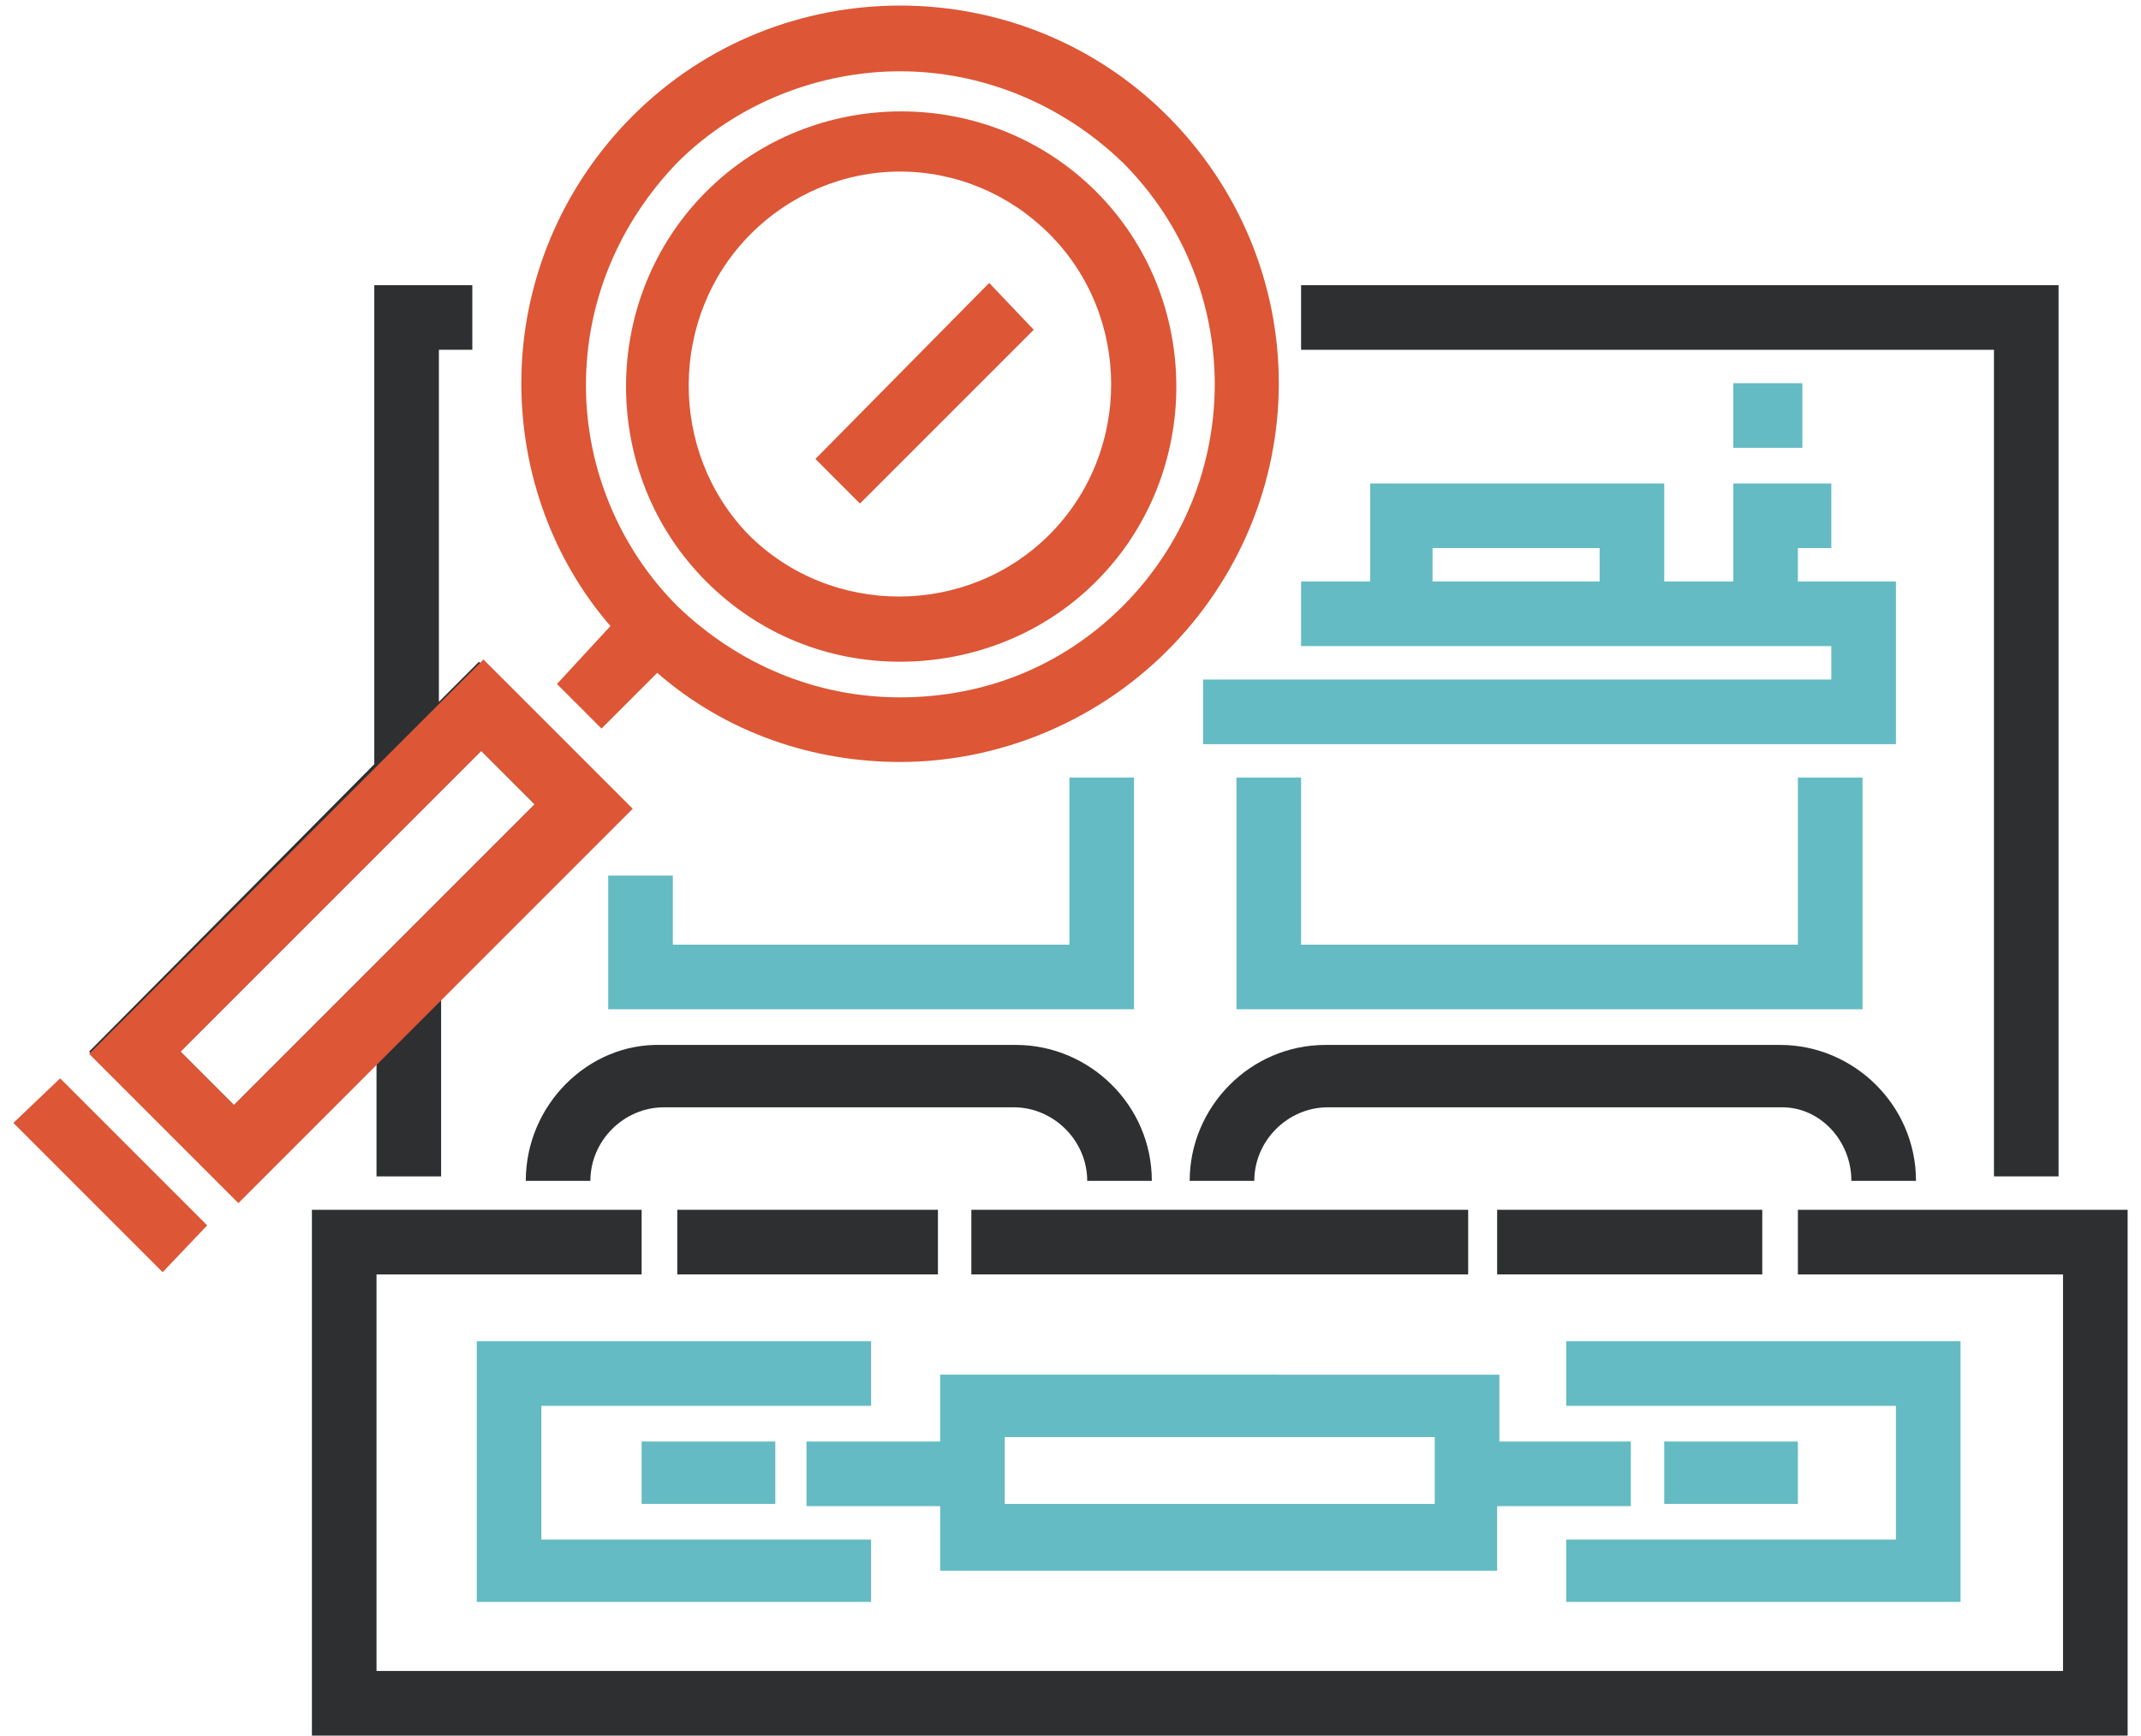 <?xml version="1.0" encoding="utf-8"?>
<!-- Generator: Adobe Illustrator 21.0.0, SVG Export Plug-In . SVG Version: 6.00 Build 0)  -->
<svg version="1.1" id="图层_1" xmlns="http://www.w3.org/2000/svg" xmlns:xlink="http://www.w3.org/1999/xlink" x="0px" y="0px"
	 viewBox="0 0 96.1 77.9" style="enable-background:new 0 0 96.1 77.9;" xml:space="preserve">
<style type="text/css">
	.st0{fill:#64BBC4;}
	.st1{fill:#2D2F30;}
	.st2{fill:#DD5635;}
	.st3{fill:none;}
</style>
<polygon class="st0" points="21.4,71.9 39.1,71.9 39.1,69.1 24.3,69.1 24.3,63.1 39.1,63.1 39.1,60.2 21.4,60.2 21.4,71.9 "/>
<polygon class="st0" points="28.8,64.7 34.8,64.7 34.8,67.5 28.8,67.5 28.8,64.7 "/>
<polygon class="st0" points="88,60.2 70.3,60.2 70.3,63.1 85.1,63.1 85.1,69.1 70.3,69.1 70.3,71.9 88,71.9 88,60.2 "/>
<polygon class="st0" points="74.7,64.7 80.7,64.7 80.7,67.5 74.7,67.5 74.7,64.7 "/>
<path class="st0" d="M45.1,64.5h19.3l0,3H45.1V64.5L45.1,64.5z M67.2,70.5l0-2.9h6v-2.9h-5.9l0-3H42.2v3h-6v2.9h6v2.9H67.2
	L67.2,70.5z"/>
<polygon class="st1" points="30.4,54.3 42.1,54.3 42.1,57.2 30.4,57.2 30.4,54.3 "/>
<polygon class="st1" points="67.2,54.3 79.1,54.3 79.1,57.2 67.2,57.2 67.2,54.3 "/>
<polygon class="st1" points="43.6,54.3 65.9,54.3 65.9,57.2 43.6,57.2 43.6,54.3 "/>
<polygon class="st1" points="80.7,54.3 80.7,57.2 92.6,57.2 92.6,75 16.9,75 16.9,57.2 28.8,57.2 28.8,54.3 14,54.3 14,77.9 
	95.5,77.9 95.5,54.3 80.7,54.3 "/>
<path class="st1" d="M23.6,53h2.9c0-1.8,1.5-3.3,3.3-3.3h15.7c1.8,0,3.3,1.5,3.3,3.3h2.9c0-3.4-2.8-6.1-6.1-6.1H29.7
	C26.4,46.8,23.6,49.6,23.6,53L23.6,53z"/>
<path class="st1" d="M83.1,53H86c0-3.4-2.8-6.1-6.1-6.1H59.5c-3.4,0-6.1,2.8-6.1,6.1h2.9c0-1.8,1.5-3.3,3.3-3.3h20.4
	C81.7,49.7,83.1,51.2,83.1,53L83.1,53z"/>
<path class="st2" d="M33.7,10.5c1.8-1.8,4.2-2.8,6.7-2.8c2.5,0,4.9,1,6.7,2.8c3.7,3.7,3.7,9.8,0,13.5c-3.7,3.7-9.8,3.7-13.5,0
	C30,20.3,30,14.2,33.7,10.5L33.7,10.5z M40.4,29.7c3.2,0,6.4-1.2,8.8-3.6c4.8-4.8,4.8-12.7,0-17.5c-4.8-4.8-12.7-4.8-17.5,0
	c-4.8,4.8-4.8,12.7,0,17.5C34.1,28.5,37.2,29.7,40.4,29.7L40.4,29.7z"/>
<path class="st2" d="M26.3,17.3c0-3.8,1.5-7.3,4.1-10c2.7-2.7,6.4-4.1,10-4.1c3.6,0,7.2,1.4,10,4.1c5.5,5.5,5.5,14.4,0,19.9
	c-2.7,2.7-6.2,4.1-10,4.1s-7.3-1.5-10-4.1C27.8,24.6,26.3,21,26.3,17.3L26.3,17.3z M25,30.7l2,2l2.5-2.5c3.1,2.7,7,4,10.9,4
	c4.3,0,8.7-1.7,12-5c3.2-3.2,5-7.5,5-12c0-4.5-1.8-8.8-5-12c-6.6-6.6-17.4-6.6-24,0c-3.2,3.2-5,7.5-5,12c0,4,1.4,7.9,4,10.9L25,30.7
	L25,30.7z"/>
<rect x="0.6" y="0.3" class="st3" width="94.8" height="77.6"/>
<polygon class="st2" points="7.3,57.1 0.6,50.4 2.7,48.4 9.3,55 7.3,57.1 "/>
<path class="st1" d="M10.5,49.6l-2.4-2.4l13.5-13.5l2.4,2.4L10.5,49.6L10.5,49.6z M16.9,52.8h2.9v-8.4l8.2-8.2l-6.5-6.5l-1.8,1.8
	V15.7h1.5v-2.9h-4.4v21.5L4,47.2l6.5,6.5l6.4-6.4V52.8L16.9,52.8z"/>
<polygon class="st1" points="89.5,52.8 92.4,52.8 92.4,12.8 58.4,12.8 58.4,15.7 89.5,15.7 89.5,52.8 "/>
<polygon class="st2" points="46.4,14.8 38.6,22.6 36.6,20.6 44.4,12.7 46.4,14.8 "/>
<polygon class="st0" points="55.5,34.9 55.5,45.3 83.6,45.3 83.6,34.9 80.7,34.9 80.7,42.4 58.4,42.4 58.4,34.9 55.5,34.9 "/>
<polygon class="st0" points="27.3,39.3 27.3,45.3 50.9,45.3 50.9,34.9 48,34.9 48,42.4 30.2,42.4 30.2,39.3 27.3,39.3 "/>
<path class="st0" d="M71.8,26.1h-7.5v-1.5h7.5V26.1L71.8,26.1z M82.2,30.5H54v2.9h31.1v-7.3h-4.4v-1.5h1.5v-2.9h-4.4v4.4h-3.1v-4.4
	H61.5v4.4h-3.1v2.9h23.8V30.5L82.2,30.5z"/>
<polygon class="st0" points="77.8,17.2 80.9,17.2 80.9,20.1 77.8,20.1 77.8,17.2 "/>
<path class="st2" d="M10.7,54L4,47.3l17.7-17.7l6.7,6.7L10.7,54z M8.1,47.2l2.4,2.4L24,36.1l-2.4-2.4L8.1,47.2z"/>
</svg>
